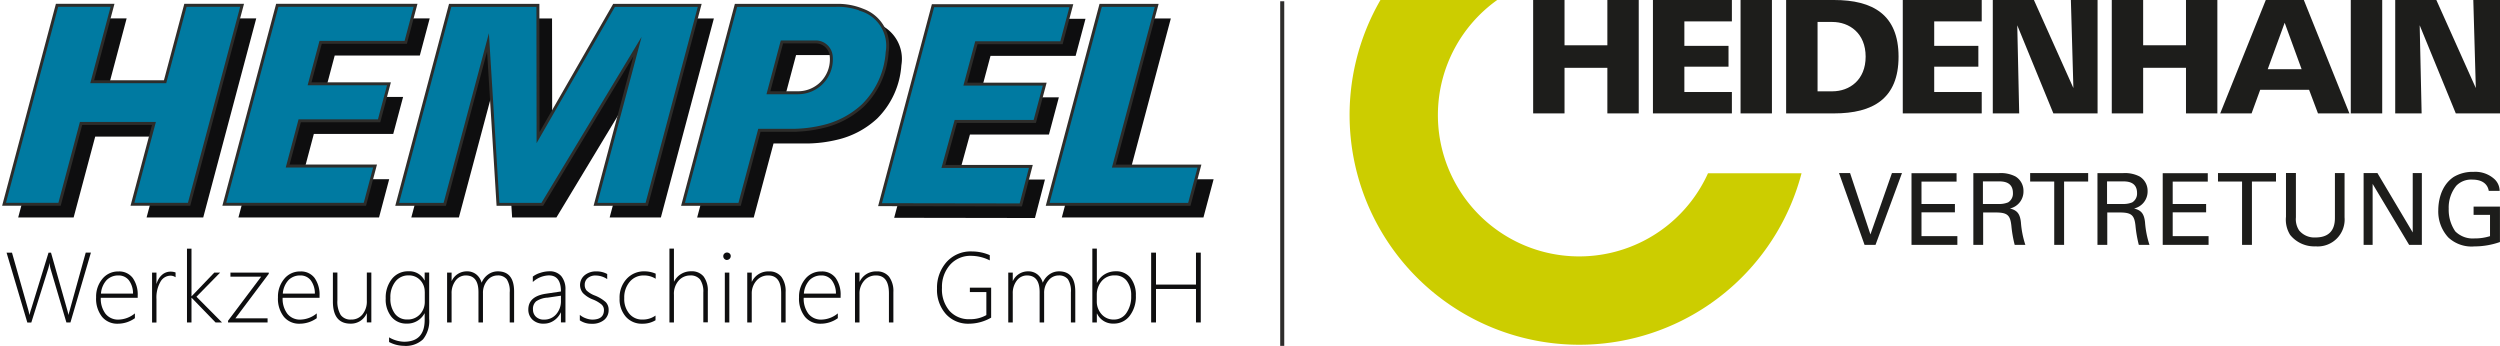 <svg xmlns="http://www.w3.org/2000/svg" xmlns:xlink="http://www.w3.org/1999/xlink" width="438.28" height="60.64" viewBox="0 0 438.28 60.64"><defs><clipPath id="a"><rect width="212.76" height="60.58" transform="translate(0 0.06)" fill="none"/></clipPath></defs><path d="M299.43,30.38A24.774,24.774,0,1,1,262.48,0H242.01a40.274,40.274,0,1,0,73.82,30.38h-16.4Z" fill="#cccd00"/><path d="M333.44,30.34h-1.76L327.91,41.1l-3.57-10.76H322.4l4.48,12.59h1.92l4.64-12.59h0Zm1.67,12.59h8.04V41.4h-6.29V37.22h5.86V35.76h-5.86V31.84h6.15V30.36h-7.9V42.95h0Zm10.83,0h1.73V37.25h2.2c2.11,0,2.55.52,2.75,2.35a21.394,21.394,0,0,0,.58,3.33h1.87a16.45,16.45,0,0,1-.78-3.96c-.17-1.57-.72-2.11-1.92-2.42a3.052,3.052,0,0,0,2.37-3.05,2.935,2.935,0,0,0-1.4-2.56,5.6,5.6,0,0,0-2.89-.59h-4.5V42.94h0Zm1.69-11.13h2.75c.7,0,2.51,0,2.51,2.04a1.793,1.793,0,0,1-.85,1.64,4.052,4.052,0,0,1-1.66.28h-2.75V31.8Zm14.23,11.13V31.82h4.22V30.34H355.91v1.48h4.22V42.93Zm5.84,0h1.73V37.25h2.2c2.11,0,2.55.52,2.75,2.35a21.394,21.394,0,0,0,.58,3.33h1.87a16.45,16.45,0,0,1-.78-3.96c-.17-1.57-.71-2.11-1.92-2.42a3.052,3.052,0,0,0,2.37-3.05,2.935,2.935,0,0,0-1.4-2.56,5.6,5.6,0,0,0-2.89-.59h-4.5V42.94h0Zm1.69-11.13h2.75c.7,0,2.51,0,2.51,2.04a1.793,1.793,0,0,1-.85,1.64,4.052,4.052,0,0,1-1.66.28h-2.75V31.8Zm9.76,11.13h8.04V41.4H380.9V37.22h5.86V35.76H380.9V31.84h6.15V30.36h-7.9V42.95h0Zm15.64,0V31.82h4.22V30.34H388.84v1.48h4.22V42.93Zm5.97-12.59v7.67a5.009,5.009,0,0,0,.73,3.17,5.432,5.432,0,0,0,4.45,2.01,4.718,4.718,0,0,0,5.09-5.09V30.34h-1.69v7.72c0,.91,0,3.57-3.4,3.57a3.458,3.458,0,0,1-2.88-1.24,3.543,3.543,0,0,1-.56-2.27V30.33h-1.74Zm13.6,12.59h1.59V32.24l6.4,10.69h2.23V30.34h-1.6V40.75l-6.19-10.41h-2.42V42.93h0Zm23.86-9.45a2.889,2.889,0,0,0-.84-2.01,4.97,4.97,0,0,0-3.72-1.34,6.482,6.482,0,0,0-3.5.89c-2.39,1.6-2.7,4.57-2.7,5.82a6.7,6.7,0,0,0,1.76,4.79,5.977,5.977,0,0,0,4.57,1.57,13.594,13.594,0,0,0,4.48-.77V36.22h-4.62v1.45h2.88V41.4a8.908,8.908,0,0,1-2.74.4,4.319,4.319,0,0,1-3.35-1.24,6.624,6.624,0,0,1-1.15-3.96,6.048,6.048,0,0,1,1.34-4.05,3.619,3.619,0,0,1,2.84-1.06c1.71,0,2.65.8,2.84,1.97h1.9Z" fill="#1d1d1b"/><path d="M274.28,11.89v7.99h-5.5V0h5.5V7.94h7.51V0h5.5V19.88h-5.5V11.89Z" fill="#1d1d1b"/><path d="M303.62,16.13v3.75H289.78V0h13.84V3.75h-8.33V8.04h7.74v3.65h-7.74v4.44Z" fill="#1d1d1b"/><path d="M305.14,0h5.5V19.88h-5.5V0Z" fill="#1d1d1b"/><path d="M313.13,0V19.88h8.4c6.83,0,11.31-2.59,11.31-9.94S328.35,0,321.53,0Zm5.51,3.85h2.59c3,0,5.84,1.98,5.84,6.08s-2.83,6.08-5.84,6.08h-2.59V3.85Z" fill="#1d1d1b" fill-rule="evenodd"/><path d="M347.42,16.13v3.75H333.58V0h13.84V3.75h-8.33V8.04h7.74v3.65h-7.74v4.44Z" fill="#1d1d1b"/><path d="M349.36,19.88h4.63l-.34-15.45,6.33,15.45h7.75V0h-4.68l.44,15.44L356.57,0h-7.21V19.88Z" fill="#1d1d1b"/><path d="M375.72,11.89v7.99h-5.5V0h5.5V7.94h7.51V0h5.5V19.88h-5.5V11.89Z" fill="#1d1d1b"/><path d="M394.73,19.88l1.51-4.14h8.57l1.56,4.14h5.51L403.89,0h-6.67l-7.99,19.88h5.51Zm2.83-7.75,2.97-8.14,2.97,8.14Z" fill="#1d1d1b" fill-rule="evenodd"/><path d="M412.12,0h5.51V19.88h-5.51V0Z" fill="#1d1d1b"/><path d="M419.91,19.88h4.63L424.2,4.43l6.33,15.45h7.75V0H433.6l.44,15.44L427.12,0h-7.21V19.88Z" fill="#1d1d1b"/><path d="M195.44,3.24l-9.29,34.88h24.83l1.78-6.69H197.75l7.51-28.19Z" fill="#0e0e0f"/><path d="M181.44,38.22l1.75-6.74H167.87l2.17-7.89h13.85l1.74-6.53H171.71l1.94-7.27h14.92L190.3,3.3H166.05l-9.29,34.88Z" fill="#0e0e0f"/><g clip-path="url(#a)"><path d="M153.54,4.02a11.438,11.438,0,0,0-4.48-.77H131.51l-9.29,34.88h9.92l3.47-12.98h6.23a23.366,23.366,0,0,0,4.79-.62,15.452,15.452,0,0,0,7.16-3.76,14.525,14.525,0,0,0,4.23-9.32,6.617,6.617,0,0,0-4.48-7.42M142.43,18.56h-5.24l2.37-8.91h6.06a2.728,2.728,0,0,1,2.58,2.47c.01.14.03.4.03.53a5.86,5.86,0,0,1-5.8,5.91" fill="#0e0e0f"/><path d="M88.03,9.73l1.75,28.39h7.77l16.69-27.65-7.36,27.65h8.98l9.29-34.88H110.13L96.81,26.43,96.78,3.24H81.4L72.11,38.12h8.34Z" fill="#0e0e0f" fill-rule="evenodd"/><path d="M3.19,38.12h9.72l3.78-14.17H29.47L25.7,38.12h9.93L44.92,3.23H34.99l-3.57,13.4H18.64L22.2,3.23H12.48Z" fill="#0e0e0f" fill-rule="evenodd"/><path d="M55.02,23.48H68.94l1.73-6.49H56.75l1.93-7.26H73.6l1.73-6.5H51.09L41.8,38.12H66.45l1.78-6.7H52.91Z" fill="#0e0e0f" fill-rule="evenodd"/></g><path d="M192.96.94h9.82l-7.51,28.18h15.01l-1.78,6.7H183.67Z" fill="#007aa1"/><g clip-path="url(#a)"><path d="M192.96.94h9.82l-7.51,28.18h15.01l-1.78,6.7H183.67Z" fill="none" stroke="#2d2d2b" stroke-miterlimit="10" stroke-width="0.52"/></g><path d="M178.96,35.92l1.76-6.74H165.39l2.17-7.89h13.85l1.74-6.54H169.23l1.94-7.26h14.92L187.82,1H163.57l-9.29,34.88Z" fill="#007aa1"/><path d="M178.96,35.92l1.76-6.74H165.39l2.17-7.89h13.85l1.74-6.54H169.23l1.94-7.26h14.92L187.82,1H163.57l-9.29,34.88Z" fill="none" stroke="#2d2d2b" stroke-miterlimit="10" stroke-width="0.52"/><path d="M151.06,1.71a11.438,11.438,0,0,0-4.48-.77H129.03l-9.29,34.88h9.92l3.47-12.98h6.23a23.366,23.366,0,0,0,4.79-.62,15.452,15.452,0,0,0,7.16-3.76,14.464,14.464,0,0,0,4.22-9.32,6.617,6.617,0,0,0-4.48-7.42m-11.1,14.54h-5.24l2.37-8.91h6.06a2.728,2.728,0,0,1,2.58,2.47,4.885,4.885,0,0,1,.03.54,5.845,5.845,0,0,1-5.8,5.9" fill="#007aa1"/><path d="M151.06,1.71a11.438,11.438,0,0,0-4.48-.77H129.03l-9.29,34.88h9.92l3.47-12.98h6.23a23.366,23.366,0,0,0,4.79-.62,15.452,15.452,0,0,0,7.16-3.76,14.464,14.464,0,0,0,4.22-9.32,6.617,6.617,0,0,0-4.48-7.42ZM139.95,16.26h-5.24l2.37-8.91h6.06a2.728,2.728,0,0,1,2.58,2.47,4.885,4.885,0,0,1,.03.54,5.845,5.845,0,0,1-5.8,5.9Z" fill="none" stroke="#2d2d2b" stroke-miterlimit="10" stroke-width="0.52"/><path d="M85.55,7.43,87.3,35.82h7.77L111.76,8.16,104.4,35.82h8.98L122.67.94H107.65L94.33,24.12,94.3.94H78.92L69.63,35.82h8.34Z" fill="#007aa1" fill-rule="evenodd"/><path d="M85.55,7.43,87.3,35.82h7.77L111.76,8.16,104.4,35.82h8.98L122.67.94H107.65L94.33,24.12,94.3.94H78.92L69.63,35.82h8.34Z" fill="none" stroke="#2d2d2b" stroke-miterlimit="10" stroke-width="0.52"/><path d="M.71,35.81h9.73l3.77-14.17H26.99L23.22,35.81h9.93L42.44.93H32.51l-3.57,13.4H16.16L19.73.93H10Z" fill="#007aa1" fill-rule="evenodd"/><path d="M.71,35.81h9.73l3.77-14.17H26.99L23.22,35.81h9.93L42.44.93H32.51l-3.57,13.4H16.16L19.73.93H10Z" fill="none" stroke="#2d2d2b" stroke-miterlimit="10" stroke-width="0.52"/><path d="M52.54,21.18H66.46l1.73-6.49H54.27l1.94-7.27H71.13L72.85.93H48.61L39.32,35.81H63.97l1.78-6.7H50.43Z" fill="#007aa1" fill-rule="evenodd"/><path d="M52.54,21.18H66.46l1.73-6.49H54.27l1.94-7.27H71.13L72.85.93H48.61L39.32,35.81H63.97l1.78-6.7H50.43Z" fill="none" stroke="#2d2d2b" stroke-miterlimit="10" stroke-width="0.52"/><path d="M12.34,56.53h-.7L8.92,47.32a5.491,5.491,0,0,1-.23-1.15H8.66a5.811,5.811,0,0,1-.27,1.14l-2.9,9.23h-.7L1.15,44.29H2.1L4.89,54.1c.13.44.21.81.27,1.08h.03a7.316,7.316,0,0,1,.3-1.08l3.02-9.81h.43l2.78,9.81q.2.69.27,1.08h.03a4.043,4.043,0,0,1,.14-.55l2.87-10.35h.91L12.35,56.53Z" fill="#0e0e0f"/><path d="M17.67,52.19a4.366,4.366,0,0,0,.83,2.82,2.8,2.8,0,0,0,2.28,1.02,4.649,4.649,0,0,0,2.87-1.09v.84a5.158,5.158,0,0,1-3.03.97,3.434,3.434,0,0,1-2.73-1.21,5.12,5.12,0,0,1-1.04-3.42,4.849,4.849,0,0,1,1.09-3.22,3.523,3.523,0,0,1,2.83-1.31,2.952,2.952,0,0,1,2.5,1.14,5.039,5.039,0,0,1,.87,3.13v.35H17.67Zm5.65-.71a3.845,3.845,0,0,0-.73-2.35,2.255,2.255,0,0,0-1.86-.84,2.823,2.823,0,0,0-2.04.82,3.92,3.92,0,0,0-.99,2.36h5.62Z" fill="#0e0e0f"/><path d="M30.78,48.61a1.52,1.52,0,0,0-.92-.28,2.032,2.032,0,0,0-1.73,1.07,5.478,5.478,0,0,0-.7,3.03v4.11h-.77V47.79h.77v1.94h.03a3.179,3.179,0,0,1,.95-1.55,2.234,2.234,0,0,1,1.5-.56,2.407,2.407,0,0,1,.87.15v.84Z" fill="#0e0e0f"/><path d="M37.79,56.53,33.6,52.21h-.03v4.32h-.79V43.59h.79v8.34h.03l3.97-4.14h1.02l-4.15,4.23,4.48,4.51Z" fill="#0e0e0f"/><path d="M41.26,55.81h5.65v.72H39.98v-.3l5.81-7.73H40.4v-.71h6.72V48Z" fill="#0e0e0f"/><path d="M49.55,52.19a4.366,4.366,0,0,0,.83,2.82,2.8,2.8,0,0,0,2.28,1.02,4.649,4.649,0,0,0,2.87-1.09v.84a5.158,5.158,0,0,1-3.03.97,3.434,3.434,0,0,1-2.73-1.21,5.12,5.12,0,0,1-1.04-3.42,4.849,4.849,0,0,1,1.09-3.22,3.523,3.523,0,0,1,2.83-1.31,2.952,2.952,0,0,1,2.5,1.14,5.039,5.039,0,0,1,.87,3.13v.35H49.55Zm5.65-.71a3.845,3.845,0,0,0-.73-2.35,2.255,2.255,0,0,0-1.86-.84,2.823,2.823,0,0,0-2.04.82,3.92,3.92,0,0,0-.99,2.36H55.2Z" fill="#0e0e0f"/><path d="M64.31,56.53V54.94h-.03a2.985,2.985,0,0,1-2.82,1.8q-3.1,0-3.1-3.9V47.78h.79v4.86a4.553,4.553,0,0,0,.58,2.58,2.106,2.106,0,0,0,1.84.8,2.437,2.437,0,0,0,1.98-.9,3.6,3.6,0,0,0,.76-2.39V47.78h.79v8.74h-.79Z" fill="#0e0e0f"/><path d="M75.24,55.88a5.126,5.126,0,0,1-1.08,3.61,4.408,4.408,0,0,1-3.35,1.14,5.745,5.745,0,0,1-2.6-.67v-.82a5.455,5.455,0,0,0,2.62.77q3.615,0,3.62-3.83V54.94h-.03a3.408,3.408,0,0,1-3.15,1.79,3.319,3.319,0,0,1-2.63-1.17,4.805,4.805,0,0,1-1.02-3.26,5.219,5.219,0,0,1,1.1-3.42,3.585,3.585,0,0,1,2.9-1.32,2.945,2.945,0,0,1,2.8,1.6h.03V47.78h.79v8.1Zm-.78-4.74a2.886,2.886,0,0,0-.78-2.01,2.662,2.662,0,0,0-2.04-.85,2.837,2.837,0,0,0-2.32,1.08,4.392,4.392,0,0,0-.88,2.87,4.332,4.332,0,0,0,.81,2.79,2.618,2.618,0,0,0,2.13.99,2.9,2.9,0,0,0,2.25-.91,3.2,3.2,0,0,0,.84-2.24V51.13Z" fill="#0e0e0f"/><path d="M89.36,56.53V51.27a3.815,3.815,0,0,0-.52-2.31,1.952,1.952,0,0,0-1.64-.67,2.267,2.267,0,0,0-1.78.89,3.342,3.342,0,0,0-.75,2.23v5.12h-.79V51.21c0-1.95-.74-2.92-2.22-2.92a2.211,2.211,0,0,0-1.78.89,3.6,3.6,0,0,0-.71,2.31v5.04h-.79V47.79h.79v1.45h.03a2.9,2.9,0,0,1,2.67-1.67,2.52,2.52,0,0,1,1.64.55,2.739,2.739,0,0,1,.92,1.45A3.314,3.314,0,0,1,85.6,48.1a2.873,2.873,0,0,1,1.66-.53q2.865,0,2.87,3.55v5.41h-.79Z" fill="#0e0e0f"/><path d="M98.34,56.53V54.78h-.03a3.4,3.4,0,0,1-1.22,1.43,3.071,3.071,0,0,1-1.77.53,2.7,2.7,0,0,1-1.97-.7,2.383,2.383,0,0,1-.73-1.77c0-1.53,1.01-2.45,3.03-2.77l2.69-.4c0-1.88-.71-2.82-2.12-2.82a4.338,4.338,0,0,0-2.81,1.16v-.95a4.059,4.059,0,0,1,1.32-.66,5.13,5.13,0,0,1,1.57-.27,2.633,2.633,0,0,1,2.09.84,3.584,3.584,0,0,1,.74,2.43v5.69h-.78Zm-2.41-4.35a4.064,4.064,0,0,0-1.93.64,1.714,1.714,0,0,0-.56,1.43,1.7,1.7,0,0,0,.52,1.28,1.943,1.943,0,0,0,1.44.5,2.712,2.712,0,0,0,2.1-.93,3.469,3.469,0,0,0,.84-2.41v-.85l-2.41.35Z" fill="#0e0e0f"/><path d="M101.65,56.15V55.2a3.237,3.237,0,0,0,1.08.61,3.334,3.334,0,0,0,1.09.22c1.37,0,2.06-.56,2.06-1.68a1.282,1.282,0,0,0-.45-.99,5.468,5.468,0,0,0-1.47-.85,4.891,4.891,0,0,1-1.76-1.13,2.222,2.222,0,0,1,.31-3.14,3.078,3.078,0,0,1,2.01-.66,3.8,3.8,0,0,1,1.93.46v.89a3.664,3.664,0,0,0-2.02-.63,2.056,2.056,0,0,0-1.39.45,1.473,1.473,0,0,0-.53,1.17,1.5,1.5,0,0,0,.33,1.01,4.312,4.312,0,0,0,1.47.89,6.44,6.44,0,0,1,1.88,1.14,1.929,1.929,0,0,1,.51,1.4,2.183,2.183,0,0,1-.78,1.72,3.2,3.2,0,0,1-2.16.68,3.554,3.554,0,0,1-2.11-.6" fill="#0e0e0f"/><path d="M114.91,56.15a4.331,4.331,0,0,1-2.32.6,3.671,3.671,0,0,1-2.88-1.23,4.644,4.644,0,0,1-1.09-3.21,4.808,4.808,0,0,1,1.23-3.41,4.1,4.1,0,0,1,3.16-1.33,4.861,4.861,0,0,1,1.94.41v.89a3.819,3.819,0,0,0-2.06-.58,3.124,3.124,0,0,0-2.49,1.11,4.21,4.21,0,0,0-.96,2.86,3.983,3.983,0,0,0,.88,2.73,2.863,2.863,0,0,0,2.31,1.03,3.794,3.794,0,0,0,2.29-.7v.82Z" fill="#0e0e0f"/><path d="M123.3,56.53V51.29a3.765,3.765,0,0,0-.56-2.28,2.1,2.1,0,0,0-1.76-.72,2.669,2.669,0,0,0-1.98.88,3.479,3.479,0,0,0-.85,2.52v4.84h-.79V43.58h.79v5.77h.03a3.291,3.291,0,0,1,3.01-1.79,2.645,2.645,0,0,1,2.16.91,4.088,4.088,0,0,1,.74,2.62v5.42h-.79Z" fill="#0e0e0f"/><path d="M127.45,45.58a.613.613,0,0,1-.45-.19.641.641,0,0,1-.2-.48.583.583,0,0,1,.2-.46.644.644,0,0,1,.45-.18.688.688,0,0,1,.46.17.583.583,0,0,1,.2.46.683.683,0,0,1-.67.67m-.37,2.22h.79v8.74h-.79Z" fill="#0e0e0f"/><path d="M136.95,56.53V51.44c0-2.1-.76-3.15-2.27-3.15a2.657,2.657,0,0,0-2.08.93,3.358,3.358,0,0,0-.81,2.29v5.02H131V47.79h.79v1.59h.03a3.164,3.164,0,0,1,2.99-1.8,2.64,2.64,0,0,1,2.17.94,4.243,4.243,0,0,1,.75,2.69v5.32h-.79Z" fill="#0e0e0f"/><path d="M140.9,52.19a4.366,4.366,0,0,0,.83,2.82,2.8,2.8,0,0,0,2.28,1.02,4.649,4.649,0,0,0,2.87-1.09v.84a5.135,5.135,0,0,1-3.03.97,3.434,3.434,0,0,1-2.73-1.21,5.12,5.12,0,0,1-1.04-3.42,4.849,4.849,0,0,1,1.09-3.22A3.523,3.523,0,0,1,144,47.59a2.952,2.952,0,0,1,2.5,1.14,5.039,5.039,0,0,1,.87,3.13v.35H140.9Zm5.65-.71a3.845,3.845,0,0,0-.73-2.35,2.255,2.255,0,0,0-1.86-.84,2.823,2.823,0,0,0-2.04.82,3.92,3.92,0,0,0-.99,2.36h5.62Z" fill="#0e0e0f"/><path d="M155.84,56.53V51.44c0-2.1-.76-3.15-2.27-3.15a2.657,2.657,0,0,0-2.08.93,3.358,3.358,0,0,0-.81,2.29v5.02h-.79V47.79h.79v1.59h.03a3.164,3.164,0,0,1,2.99-1.8,2.64,2.64,0,0,1,2.17.94,4.243,4.243,0,0,1,.75,2.69v5.32h-.79Z" fill="#0e0e0f"/><path d="M173.77,55.68a7.853,7.853,0,0,1-3.9,1.07,5.225,5.225,0,0,1-4.05-1.7,6.372,6.372,0,0,1-1.55-4.46,6.769,6.769,0,0,1,1.67-4.65,5.673,5.673,0,0,1,4.45-1.86,7.908,7.908,0,0,1,3.13.65v.92a7.372,7.372,0,0,0-3.25-.8,4.756,4.756,0,0,0-3.72,1.58,5.826,5.826,0,0,0-1.41,4.03,5.8,5.8,0,0,0,1.32,4.04,4.544,4.544,0,0,0,3.56,1.46,5.7,5.7,0,0,0,2.9-.72V51.2h-2.89v-.77h3.73v5.24Z" fill="#0e0e0f"/><path d="M187.74,56.53V51.27a3.815,3.815,0,0,0-.52-2.31,1.952,1.952,0,0,0-1.64-.67,2.267,2.267,0,0,0-1.78.89,3.342,3.342,0,0,0-.75,2.23v5.12h-.79V51.21c0-1.95-.74-2.92-2.22-2.92a2.211,2.211,0,0,0-1.78.89,3.6,3.6,0,0,0-.71,2.31v5.04h-.79V47.79h.79v1.45h.03a2.9,2.9,0,0,1,2.67-1.67,2.52,2.52,0,0,1,1.64.55,2.739,2.739,0,0,1,.92,1.45,3.314,3.314,0,0,1,1.17-1.47,2.873,2.873,0,0,1,1.66-.53q2.865,0,2.87,3.55v5.41h-.79Z" fill="#0e0e0f"/><path d="M192.32,54.98h-.03v1.55h-.79V43.58h.79v6h.03a3.465,3.465,0,0,1,1.34-1.49,3.685,3.685,0,0,1,1.93-.53,3.151,3.151,0,0,1,2.6,1.15,4.836,4.836,0,0,1,.94,3.12,5.472,5.472,0,0,1-1.09,3.55,3.454,3.454,0,0,1-2.82,1.35,3.071,3.071,0,0,1-2.9-1.77m-.04-3.24v1.1a3.319,3.319,0,0,0,.83,2.26,2.753,2.753,0,0,0,2.18.94,2.568,2.568,0,0,0,2.18-1.15,5,5,0,0,0,.84-3.02,4.066,4.066,0,0,0-.77-2.6,2.5,2.5,0,0,0-2.05-.97,2.9,2.9,0,0,0-2.37,1.02,3.686,3.686,0,0,0-.84,2.41" fill="#0e0e0f"/><path d="M209.67,56.53V50.66h-7.01v5.87h-.85V44.29h.85v5.6h7.01v-5.6h.84V56.53Z" fill="#0e0e0f"/><line y2="60.42" transform="translate(224.79 0.22)" fill="none" stroke="#2e2d2c" stroke-miterlimit="10" stroke-width="0.71"/></svg>